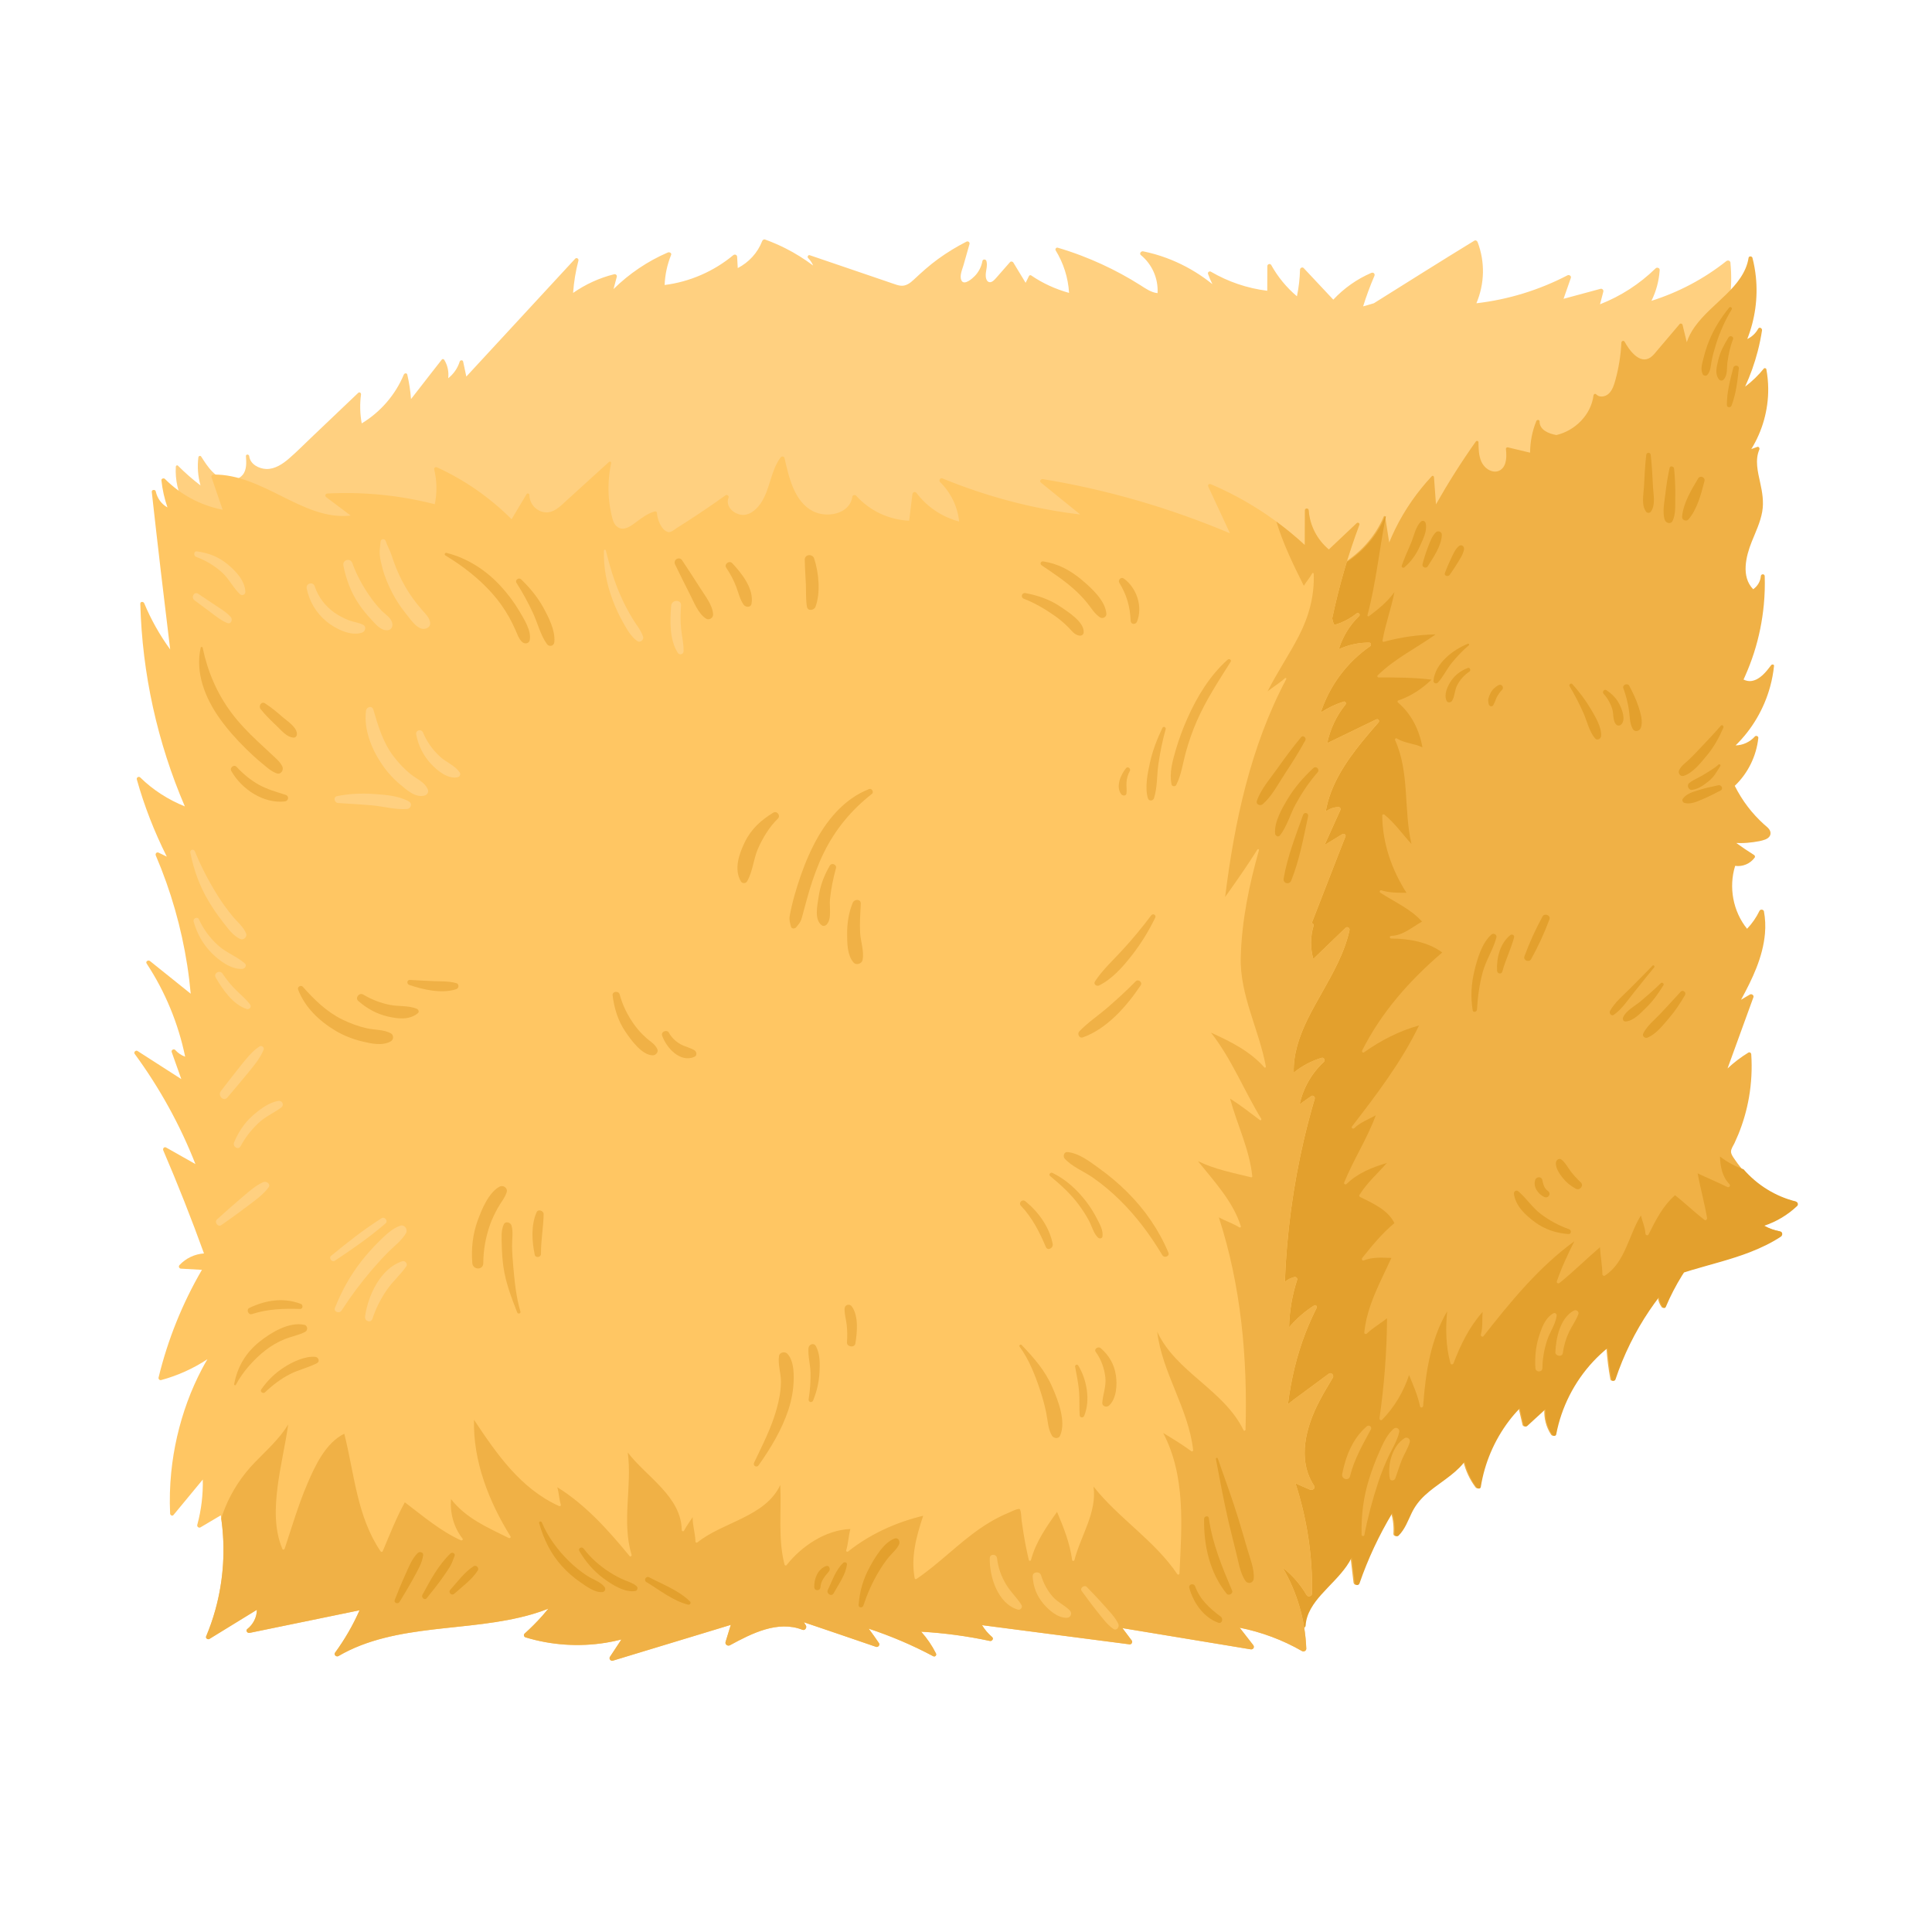 <?xml version="1.0" encoding="UTF-8"?>
<svg id="Ebene_1" data-name="Ebene 1" xmlns="http://www.w3.org/2000/svg" viewBox="0 0 720 720">
  <defs>
    <style>
      .cls-1 {
        fill: #e3a02d;
      }

      .cls-1, .cls-2, .cls-3, .cls-4, .cls-5 {
        stroke-width: 0px;
      }

      .cls-2 {
        fill: #ffc663;
      }

      .cls-3 {
        fill: #ffd080;
      }

      .cls-4 {
        fill: #fac261;
      }

      .cls-5 {
        fill: #f0b146;
      }
    </style>
  </defs>
  <path class="cls-3" d="M644.93,98.02c-.08-.87-.96-1.2-1.63-.67-8.32,6.6-17.74,11.56-27.85,14.76,1.77-3.59,2.79-7.41,3.07-11.47.05-.8-1-1.14-1.52-.63-5.98,5.83-12.97,10.36-20.72,13.39.41-1.57.82-3.13,1.23-4.7.17-.63-.42-1.23-1.06-1.06-4.59,1.24-9.17,2.48-13.76,3.72.91-2.59,1.81-5.18,2.72-7.78.26-.75-.64-1.29-1.26-.97-10.61,5.51-22.07,9.03-33.94,10.41,3.07-7.29,3.28-15.35.45-22.81-.19-.49-.74-.81-1.24-.5-12.54,7.66-24.95,15.51-37.41,23.3-1.33.41-2.66.8-4.01,1.16,1.2-3.84,2.59-7.62,4.19-11.32.35-.8-.35-1.49-1.15-1.15-5.35,2.3-10.18,5.72-14.16,9.97-3.67-3.92-7.35-7.84-11.02-11.75-.49-.52-1.36-.11-1.38.57-.08,3.34-.47,6.66-1.15,9.93-3.87-3.27-7.12-7.21-9.58-11.65-.38-.68-1.44-.37-1.45.39-.01,3.07-.02,6.14-.03,9.2-7.41-.91-14.59-3.35-21.03-7.12-.51-.3-1.26.2-1.05.81.46,1.32,1.01,2.61,1.64,3.85-1.01-.81-2.03-1.59-3.09-2.34-4.34-3.08-9.07-5.58-14.06-7.43-2.82-1.05-5.73-1.87-8.68-2.47-.74-.15-1.53.83-.82,1.41,4.2,3.44,6.52,8.77,6.21,14.17-2.36-.22-4.41-1.69-6.37-2.94-2.31-1.46-4.66-2.85-7.06-4.15-4.82-2.61-9.81-4.91-14.93-6.86-2.91-1.11-5.85-2.1-8.84-2.98-.56-.17-1.07.49-.77,1,2.94,4.79,4.66,10.24,4.99,15.84-5.05-1.39-9.81-3.56-14.14-6.52-.24-.16-.65-.06-.78.2-.42.86-.84,1.72-1.27,2.57-1.52-2.52-3.05-5.03-4.57-7.54-.25-.42-.91-.56-1.26-.16l-3.85,4.39c-.6.68-1.17,1.38-1.8,2.03-.49.5-1.15,1.11-1.91,1.05-1.23-.09-1.52-1.79-1.48-2.75.07-1.76.74-3.39.26-5.16-.19-.69-1.34-.77-1.48,0-.39,2.11-1.36,4.05-2.85,5.6-.88.91-3.95,3.67-4.96,1.68-.84-1.66.29-4.12.75-5.72.75-2.63,1.49-5.25,2.24-7.88.19-.68-.56-1.18-1.15-.88-3.66,1.87-7.18,4.01-10.52,6.43-3.24,2.34-6.17,4.99-9.08,7.72-1.4,1.31-2.98,2.51-5,2.25-.96-.12-1.89-.47-2.8-.78-1.14-.39-2.28-.78-3.41-1.17-4.29-1.47-8.58-2.93-12.87-4.39-4.9-1.67-9.81-3.34-14.71-5.01-.61-.21-1.02.62-.61,1.04.83.85,1.44,1.8,1.88,2.81-3.26-2.45-6.72-4.61-10.37-6.45-2.45-1.23-4.98-2.32-7.56-3.25-.48-.17-.92.2-1.08.61-1.67,4.35-4.97,7.91-9.09,10.04-.08-1.4-.16-2.8-.23-4.19-.04-.78-.89-1.08-1.46-.61-7.25,6.03-16.21,9.92-25.56,11.1.15-3.85.96-7.62,2.41-11.19.31-.75-.64-1.17-1.21-.93-7.53,3.24-14.41,7.89-20.25,13.64.41-1.52.81-3.03,1.22-4.55.16-.6-.39-1.13-.98-.98-5.48,1.36-10.67,3.74-15.3,6.96.29-4.07.95-8.1,1.99-12.06.18-.67-.7-1.24-1.2-.7-10.75,11.64-21.51,23.28-32.26,34.92-2.77,3-5.55,6.01-8.32,9.01-.39-1.86-.78-3.73-1.19-5.59-.14-.66-1.1-.59-1.28,0-.76,2.48-2.27,4.64-4.29,6.22.3-2.38-.2-4.8-1.47-6.87-.17-.28-.66-.41-.89-.11-2.68,3.44-5.39,6.86-8.05,10.32-1.14,1.48-2.3,2.95-3.44,4.42-.23-3.06-.69-6.11-1.39-9.11-.17-.72-1.07-.56-1.3,0-3.12,7.53-8.71,13.97-15.68,18.17-.65-3.54-.75-7.18-.26-10.75.08-.59-.56-1.09-1.06-.61-5.83,5.55-11.66,11.1-17.49,16.65-2.74,2.61-5.41,5.32-8.27,7.79-2.34,2.02-5.24,4.01-8.46,3.92-2.77-.08-6.04-1.76-6.39-4.79-.09-.76-1.27-.79-1.22,0,.15,2.33.36,5.11-1.25,7.02-1.29,1.54-3.4,2.03-5.33,1.85-4.84-.43-7.72-4.98-10.09-8.69-.33-.51-.99-.25-1.06.29-.44,3.51-.16,7.07.8,10.46-2.96-2.27-5.77-4.72-8.4-7.37-.3-.3-.77-.06-.8.33-.3,4.91.82,10.02,3.3,14.31-2.46,7.85,3.04,14.66,9.06,19.07,7.79,5.7,17.8,8.97,26.95,11.76,20.22,6.16,41.42,8.36,62.46,9.34,46.68,2.18,93.58,1.22,140.29.6,46.42-.62,92.99-.61,139.33-3.58,42.45-2.72,85.33-9.52,123.27-29.77,17.87-9.54,34.98-21.65,48.96-36.38,12.49-13.15,23.06-29.33,25.51-47.64.6-4.5.67-9.03.24-13.55Z"/>
  <path class="cls-5" d="M668.82,447.76c-8.01-1.98-15.21-6.63-20.4-13.04-.65-.81-1.26-1.64-1.84-2.5-.58-.86-1.45-1.92-1.48-3-.03-1.08.84-2.25,1.29-3.2.51-1.09.99-2.19,1.45-3.3,1.81-4.44,3.14-9.07,3.96-13.79.91-5.29,1.2-10.67.84-16.03-.04-.53-.59-.93-1.09-.62-2.76,1.69-5.38,3.67-7.75,5.91,1.99-5.49,3.98-10.98,5.98-16.47,1.22-3.36,2.44-6.72,3.67-10.08.27-.75-.68-1.38-1.31-1.01-1.1.65-2.2,1.29-3.3,1.94,4.2-7.71,8.14-15.85,8.91-24.68.24-2.76.12-5.53-.38-8.25-.14-.74-1.32-.89-1.65-.22-1.19,2.48-2.75,4.73-4.64,6.71-5.24-6.46-6.92-15.52-4.44-23.45,2.79.4,5.61-.78,7.29-3.09.23-.32.05-.79-.26-.97-2.25-1.4-4.45-2.9-6.61-4.46.57.02,1.14.03,1.7.03,1.57,0,3.14-.13,4.69-.35,1.45-.21,3-.44,4.37-.97,1.11-.43,2.12-1.25,2-2.56-.13-1.41-1.57-2.31-2.52-3.18-2.15-1.96-4.14-4.11-5.91-6.42-1.88-2.45-3.5-5.09-4.9-7.85,4.94-4.7,8.06-11.08,8.79-17.86.07-.65-.87-1-1.29-.53-1.82,2.04-4.46,3.27-7.18,3.32,6.15-6.01,10.61-13.63,12.88-21.93.69-2.52,1.16-5.08,1.44-7.68.07-.64-.77-.68-1.07-.29-1.85,2.43-4.18,5.49-7.45,5.91-.91.12-1.94-.1-2.85-.55.19-.41.37-.82.56-1.23,1.26-2.84,2.38-5.74,3.33-8.7,1.88-5.85,3.1-11.91,3.68-18.02.33-3.52.44-7.05.33-10.58-.03-.94-1.38-.92-1.45,0-.16,1.98-1.24,3.75-2.85,4.87-4.6-4.7-2.7-12.31-.53-17.73,1.46-3.64,3.2-7.23,3.89-11.12.66-3.71.03-7.31-.77-10.94-.87-3.97-1.98-8.33-.3-12.25.21-.48-.15-1.22-.77-1-.74.27-1.48.53-2.22.8,4.15-6.72,6.36-14.59,6.3-22.5-.02-2.42-.25-4.84-.69-7.23-.07-.41-.7-.58-.96-.25-2.03,2.51-4.37,4.77-6.95,6.71,1.94-4.23,3.51-8.63,4.68-13.14.67-2.57,1.2-5.17,1.61-7.79.13-.83-.99-1.47-1.45-.61-.92,1.69-2.34,3-4.04,3.8,2.88-7.32,4.01-15.29,3.2-23.13-.25-2.4-.67-4.78-1.27-7.12-.17-.67-1.33-.76-1.45,0-.85,5.49-4.48,9.81-8.32,13.59-4.02,3.96-8.5,7.56-11.79,12.18-1.24,1.74-2.25,3.65-2.92,5.67-.52-2.15-1.05-4.3-1.57-6.46-.11-.46-.78-.67-1.1-.29-1.87,2.2-3.73,4.4-5.6,6.6-.9,1.06-1.81,2.13-2.71,3.19-.79.93-1.55,1.97-2.57,2.65-4.05,2.72-7.96-2.85-9.62-5.87-.32-.59-1.17-.29-1.2.33-.23,4.69-.96,9.35-2.21,13.88-.51,1.86-1.1,3.89-2.59,5.22-1.24,1.1-3.37,1.47-4.6.17-.38-.4-.94-.05-.99.41-.92,7.25-6.85,13.12-13.82,14.77-2.81-.49-6.31-1.87-6.27-5.04.01-.75-.97-.78-1.22-.17-1.53,3.74-2.3,7.75-2.32,11.78-2.76-.66-5.51-1.32-8.27-1.98-.33-.08-.78.17-.74.56.21,1.86.28,3.86-.35,5.65-.65,1.83-2.3,3.09-4.29,2.78-2.06-.32-3.72-1.89-4.54-3.75-.98-2.23-1.01-4.74-1.05-7.13,0-.56-.7-.69-1-.27-5.34,7.55-10.29,15.36-14.84,23.4-.25-3.39-.49-6.79-.74-10.18-.03-.38-.5-.63-.79-.33-5.49,5.86-10.11,12.5-13.65,19.71-.81,1.64-1.55,3.31-2.25,5-.5-3.22-1.01-6.44-1.51-9.66-.05-.29-.43-.21-.52,0-2.88,6.84-7.84,12.63-13.99,16.74-3,.07-5.11,1.47-6.59,3.52-.72.3-1.44.58-2.18.83-.07.02-.04.13.03.11.67-.21,1.34-.45,2-.7-1.11,1.61-1.86,3.58-2.39,5.61-1.77,6.87-3.28,13.82-4.73,20.76-5.8,27.68-9.85,55.71-12.91,83.82-3.09,28.41-5.15,56.92-6.95,85.44-1.69,26.74-3.11,53.56-1.98,80.35,1.12,26.42,4.75,52.92,13.5,77.97.67,1.93,1.38,3.84,2.13,5.74-4.65,7.32-6.28,16.43-4.59,24.92.48,2.43,1.26,4.78,2.27,7.04.13.3.53.5.85.49,1.65-.05,3.17.43,4.51,1.39.63.46,1.41-.17,1.45-.83.28-4.5,2.95-8.27,5.85-11.53,3.15-3.54,6.71-6.74,9.44-10.64.71-1.02,1.36-2.09,1.9-3.21.37,3.14.74,6.28,1.11,9.42.12.99,1.43,1.25,1.78.24,3.15-9.13,7.27-17.91,12.24-26.2.74,2.54,1.03,5.17.85,7.82-.05.76.96,1.1,1.47.61,2.36-2.34,3.46-5.48,4.87-8.41,1.24-2.58,2.92-4.76,5.03-6.7,4-3.68,8.86-6.32,12.72-10.17.71-.71,1.38-1.46,1.99-2.26.84,3.46,2.38,6.75,4.52,9.61.37.5,1.4.59,1.52-.2,1.41-8.9,5.03-17.38,10.46-24.57,1.26-1.67,2.63-3.25,4.08-4.75.48,2.07.96,4.15,1.45,6.22.14.61.91.74,1.33.35,2.27-2.08,4.55-4.17,6.82-6.25-.23,3.36.63,6.76,2.51,9.59.35.52,1.32.53,1.46-.19,1.92-10.11,6.74-19.6,13.75-27.13,1.68-1.8,3.48-3.48,5.39-5.04.28,3.92.76,7.83,1.48,11.7.15.79,1.24.65,1.46,0,3.04-9.12,7.32-17.8,12.7-25.76,1.13-1.67,2.31-3.3,3.53-4.91.12,1.34.58,2.63,1.39,3.75.34.47.93.36,1.15-.15,1.7-4.04,3.73-7.94,6.04-11.67.24-.39.49-.76.74-1.14.94-.3,1.89-.6,2.84-.88,7.31-2.19,14.77-3.96,21.89-6.74,3.96-1.55,7.82-3.38,11.37-5.73.7-.46.71-1.78-.26-1.95-2.1-.38-4.08-1.09-5.92-2.12,4.55-1.52,8.73-4.03,12.23-7.34.53-.5.27-1.46-.43-1.64Z"/>
  <path class="cls-1" d="M669.29,447.76c-7.57-1.87-14.41-6.12-19.52-12-3.14-1.12-6.11-2.66-8.79-4.78.13,3.77.81,7.51,3.54,10.34.54.56-.14,1.37-.8,1.04-3.64-1.8-7.4-3.35-11.07-5.1,1.04,5.57,2.57,11.04,3.52,16.63.08.48-.45,1.11-.95.73-3.8-2.89-7.21-6.26-10.98-9.18-4.53,3.91-7.23,9.33-9.87,14.61-.29.59-1.15.27-1.17-.32-.1-2.36-1.18-4.51-1.66-6.79-4.62,7.34-5.81,17.48-13.45,22.44-.4.26-.92-.08-.93-.53-.05-3.36-.72-6.68-.9-10.04-5.09,4.36-9.84,9.1-15.06,13.3-.42.34-1.22.04-1.01-.59,1.75-5.16,4.1-10.07,6.52-14.94-13.32,9.71-23.71,22.46-33.85,35.36-.38.48-1.15-.04-.99-.58.79-2.72.42-5.62.66-8.44-4.94,5.51-8.24,12.25-10.85,19.14-.2.52-.97.6-1.14,0-1.74-6.31-1.85-12.89-1.23-19.37-6.24,10.68-8.06,23.05-8.95,35.27-.05.62-1,.83-1.15.16-.86-4.07-2.5-7.85-4.09-11.67-2.06,6.2-5.46,11.98-10.05,16.65-.44.45-1.04-.03-.97-.56,1.76-12.36,2.73-24.8,2.81-37.29-2.42,2.02-5.24,3.52-7.52,5.73-.33.32-1.02.11-.96-.4,1-10.04,6-18.78,10.1-27.79-3.58-.09-6.82-.4-10.33.94-.58.22-.84-.55-.54-.93,3.69-4.61,7.42-9.2,11.99-12.97-2.38-4.95-8.16-7.45-12.82-9.77-.26-.13-.34-.51-.2-.75,2.77-4.48,6.77-7.98,10.22-11.91-5.51,1.66-10.82,3.73-15.03,7.85-.36.35-1.11,0-.9-.52,3.47-8.57,8.6-16.41,11.8-25.09-2.76,1.53-5.74,2.6-8.07,4.83-.42.4-1.21-.15-.83-.64,9.21-11.96,18.43-24.03,25.02-37.68-7.4,2.05-14.28,5.61-20.54,10.04-.44.31-.88-.27-.68-.68,7.2-14.3,17.75-26.2,29.86-36.55-5.38-3.96-12.51-5.16-19.04-5.2-.64,0-.63-.97,0-.99,4.45-.13,7.79-3.26,11.5-5.31-4.18-4.75-10.32-7.34-15.53-10.77-.45-.29-.17-1.06.38-.89,3,.93,6.24.93,9.37.93-5.5-8.59-8.97-18.53-9.04-28.79,0-.45.51-.59.82-.34,3.88,3.18,6.73,7.27,10.08,10.95-2.98-12.74-.63-26.55-6.1-38.7-.18-.4.21-.91.64-.64,2.9,1.81,6.51,1.82,9.54,3.32-1.16-6.48-4.07-12.42-9.15-16.75-.28-.24-.1-.66.2-.76,4.76-1.63,8.74-4.3,12.34-7.73-6.55-.83-13.18-.83-19.77-.83-.38,0-.59-.49-.31-.76,6.34-6.25,14.41-10.16,21.61-15.28-6.51.13-13.02,1.02-19.29,2.77-.33.09-.56-.21-.51-.51,1.07-6.1,3.27-11.93,4.43-18.01-2.59,3.58-5.96,6.33-9.52,8.99-.26.19-.59-.13-.52-.4,3.22-12.11,4.42-24.61,6.86-36.87-.13-.01-.28.07-.33.19-2.88,6.84-7.84,12.63-13.99,16.74-3,.07-5.11,1.47-6.59,3.52-.72.3-1.44.58-2.18.83-.07.02-.04.13.03.11.67-.21,1.34-.45,2-.7-1.11,1.61-1.86,3.58-2.39,5.61-1.77,6.87-3.28,13.82-4.73,20.76-5.79,27.68-9.85,55.71-12.91,83.82-3.09,28.41-5.15,56.92-6.95,85.44-1.69,26.74-3.11,53.56-1.98,80.35,1.12,26.42,4.75,52.92,13.5,77.97.67,1.93,1.38,3.84,2.13,5.74-4.65,7.32-6.28,16.43-4.59,24.92.48,2.43,1.26,4.78,2.27,7.04.13.3.53.5.85.49,1.65-.05,3.17.43,4.51,1.39.63.46,1.41-.17,1.45-.83.27-4.5,2.95-8.27,5.85-11.53,3.15-3.54,6.71-6.74,9.44-10.64.71-1.02,1.36-2.09,1.9-3.21.37,3.14.74,6.28,1.11,9.42.12.99,1.43,1.25,1.78.24,3.15-9.14,7.27-17.91,12.24-26.2.74,2.54,1.03,5.17.85,7.82-.05.76.96,1.1,1.46.61,2.36-2.34,3.46-5.48,4.87-8.41,1.24-2.58,2.92-4.76,5.03-6.7,4-3.68,8.86-6.32,12.72-10.17.71-.71,1.38-1.46,1.99-2.26.84,3.46,2.38,6.75,4.51,9.61.37.5,1.4.59,1.52-.2,1.41-8.9,5.03-17.38,10.46-24.57,1.26-1.67,2.63-3.25,4.08-4.75.48,2.07.96,4.15,1.45,6.22.14.61.91.74,1.33.35,2.27-2.08,4.55-4.17,6.82-6.25-.23,3.36.63,6.76,2.51,9.59.35.52,1.32.53,1.46-.19,1.92-10.11,6.74-19.6,13.75-27.13,1.68-1.8,3.48-3.48,5.39-5.04.28,3.92.76,7.83,1.48,11.7.15.79,1.24.65,1.46,0,3.04-9.12,7.32-17.8,12.7-25.76,1.13-1.67,2.32-3.3,3.53-4.91.12,1.34.58,2.63,1.39,3.75.34.47.93.36,1.15-.15,1.7-4.04,3.73-7.94,6.04-11.67.24-.39.49-.76.74-1.14.94-.3,1.89-.6,2.84-.88,7.31-2.19,14.77-3.96,21.89-6.74,3.96-1.55,7.82-3.38,11.37-5.73.7-.46.71-1.78-.26-1.95-2.1-.38-4.08-1.09-5.92-2.12,4.55-1.52,8.73-4.03,12.23-7.34.53-.5.27-1.46-.43-1.64Z"/>
  <path class="cls-2" d="M512.84,268.12c-6.08,2.94-12.16,5.88-18.23,8.83,1.11-5.24,3.42-10.18,6.8-14.35.39-.48.05-1.35-.66-1.13-3.01.96-5.88,2.32-8.53,4.04,2.5-7.62,6.89-14.55,12.71-20.07,1.77-1.68,3.67-3.21,5.67-4.61.56-.39.39-1.34-.36-1.34-3.91-.03-7.77.82-11.31,2.46,1.45-4.68,4.04-8.93,7.56-12.36.64-.62-.29-1.5-.96-.96-2.43,1.95-5.26,3.42-8.26,4.26-.42-.77-.67-1.63-.78-2.52,2.5-11.84,5.87-23.49,10.11-34.83.22-.58-.59-.95-.99-.57-3.47,3.27-6.94,6.53-10.39,9.82-4.38-3.69-7.09-8.87-7.51-14.61-.07-.89-1.39-.91-1.4,0-.02,4.32-.04,8.64-.05,12.95-10.28-9.52-22.14-17.21-35.05-22.69-.63-.27-1.22.28-.92.92,2.69,5.79,5.39,11.59,8.08,17.38-22.4-9.44-45.73-16.25-69.74-20.19-.66-.11-1.41.74-.74,1.28,4.89,3.97,9.79,7.94,14.68,11.9-17.62-2.06-35.03-6.73-51.41-13.47-.8-.33-1.36.85-.81,1.39,4.02,3.99,6.5,9.12,7.1,14.71-6.32-1.69-11.88-5.37-15.87-10.61-.51-.68-1.44-.43-1.55.42-.4,3.29-.8,6.58-1.21,9.88-7.6-.34-14.66-3.68-19.78-9.33-.39-.43-1.3-.25-1.39.37-.98,6.61-9.62,8.06-14.74,5.4-6.96-3.62-8.95-12.8-10.54-19.77-.17-.76-1.12-.73-1.51-.2-3.58,4.9-3.8,11.22-6.91,16.34-1.53,2.51-4.13,5.2-7.33,5.02-3.15-.18-6.44-3.19-5.1-6.46.24-.59-.59-1.21-1.1-.85-4.75,3.39-9.58,6.68-14.49,9.84-1.2.77-2.4,1.54-3.6,2.29-.96.6-2.3,1.88-3.4,1.56-2.55-.74-3.97-4.81-4.11-7.1-.02-.39-.36-.67-.75-.57-2.46.62-4.47,2.13-6.48,3.6-1.93,1.41-4.7,3.82-7.19,2.38-1.69-.97-2.11-3.02-2.52-4.77-.5-2.17-.84-4.38-1-6.61-.31-4.22.01-8.43.87-12.57.1-.47-.44-.8-.8-.47-5.2,4.73-10.4,9.45-15.6,14.18-2.39,2.18-5.15,5.23-8.73,4.53-3.03-.59-5.34-3.32-5.32-6.4,0-.57-.78-.78-1.07-.29-1.86,3.11-3.71,6.22-5.57,9.33-8.06-8.04-17.43-14.61-27.8-19.33-.55-.25-1.19.16-1.04.8,1.03,4.31,1.09,8.62.22,12.94-13.09-3.35-26.59-4.69-40.08-3.99-.78.04-.95.95-.37,1.38,3.03,2.28,6.06,4.55,9.1,6.83-9.08,1.09-17.63-3.19-25.58-7.15-8.03-4-16.37-8.24-25.57-8.12-.47,0-.9.49-.73.96,1.39,4.05,2.77,8.09,4.16,12.14-8.17-1.6-15.62-5.56-21.51-11.48-.43-.43-1.38-.14-1.3.54.37,3.46,1.11,6.81,2.25,10.08-2.25-1.25-3.8-3.38-4.37-5.99-.18-.82-1.58-.65-1.48.2,2.17,19.58,4.47,39.15,6.86,58.71-3.89-5.33-7.13-11.1-9.67-17.2-.3-.71-1.49-.72-1.46.2.69,25.97,6.35,51.67,16.6,75.51-6.18-2.51-11.85-6.1-16.63-10.8-.54-.53-1.48,0-1.27.74,2.78,9.92,6.55,19.56,11.17,28.77-1.01-.49-2.02-.98-3.03-1.47-.73-.36-1.36.35-1.06,1.06,5.59,13.08,9.53,26.86,11.71,40.92.55,3.51.97,7.04,1.29,10.58-5.06-4.06-10.12-8.12-15.18-12.18-.64-.51-1.77.14-1.23.95,6.93,10.55,11.79,22.34,14.34,34.7-1.43-.51-2.67-1.35-3.71-2.51-.51-.57-1.57.03-1.31.76,1.2,3.37,2.39,6.73,3.59,10.1-5.44-3.49-10.88-6.99-16.32-10.48-.63-.41-1.54.43-1.07,1.07,9.28,12.65,16.92,26.48,22.65,41.08-3.64-2.06-7.27-4.11-10.91-6.17-.74-.42-1.36.39-1.07,1.07,5.43,12.65,10.49,25.46,15.17,38.4-3.47.24-6.74,1.78-9.13,4.34-.47.51-.13,1.29.55,1.33,2.6.15,5.21.29,7.81.44-7.29,12.51-12.74,26.05-16.15,40.12-.14.57.37,1.11.96.96,6.14-1.65,11.95-4.28,17.24-7.77-.69,1.17-1.36,2.36-2,3.57-2.09,3.98-3.92,8.08-5.46,12.3-3.1,8.47-5.13,17.33-6.03,26.31-.51,5.11-.65,10.25-.41,15.37.03.57.82,1.04,1.24.52,3.63-4.42,7.3-8.81,10.93-13.22.13,5.7-.56,11.38-2.05,16.88-.19.69.59,1.29,1.2.93,2.52-1.49,5.04-2.98,7.56-4.48,1.86,11.73,1.16,23.83-2.02,35.27-.93,3.36-2.08,6.66-3.43,9.87-.29.69.65,1.29,1.22.94,5.9-3.62,11.8-7.24,17.7-10.87-.01,2.79-1.39,5.47-3.59,7.19-.73.57.09,1.59.83,1.43,11.08-2.28,22.17-4.56,33.25-6.84,2.59-.53,5.18-1.07,7.77-1.6-2.46,5.59-5.54,10.9-9.14,15.83-.56.77.51,1.68,1.25,1.25,10.71-6.28,23.14-8.47,35.31-9.92,12.32-1.47,24.88-2.2,36.85-5.67,2.06-.6,4.09-1.29,6.09-2.08-.69.84-1.39,1.68-2.11,2.5-2.11,2.4-4.38,4.66-6.76,6.81-.48.43-.2,1.21.36,1.38,9.63,2.93,19.87,3.6,29.81,2.02,1.99-.32,3.97-.73,5.92-1.23-1.43,2.17-2.86,4.33-4.28,6.5-.46.7.3,1.64,1.08,1.4,11.92-3.62,23.83-7.24,35.75-10.85,2.74-.83,5.48-1.66,8.22-2.5-.65,2.12-1.3,4.24-1.95,6.36-.29.95.8,1.69,1.62,1.24,8.04-4.36,17.83-9.4,27.06-5.75.92.36,1.72-.85,1.25-1.62-.25-.4-.49-.8-.74-1.2,8.97,3.07,17.96,6.06,26.91,9.17.76.26,1.52-.72,1.07-1.39-1.24-1.82-2.51-3.62-3.83-5.39,8.29,2.74,16.37,6.17,24.04,10.27.68.36,1.36-.36,1.03-1.03-1.47-2.94-3.33-5.66-5.52-8.11,8.61.49,17.17,1.64,25.61,3.45.78.17,1.55-.84.84-1.45-1.5-1.28-2.76-2.77-3.77-4.44,14.13,1.85,28.26,3.69,42.4,5.52,4.21.55,8.41,1.09,12.62,1.64.67.09,1.2-.87.8-1.4l-3.49-4.65c12.23,2.02,24.46,4.04,36.68,6.06,3.7.61,7.41,1.22,11.11,1.84.98.16,1.54-.83.93-1.6-1.68-2.15-3.35-4.31-5.03-6.46,8.16,1.63,16.01,4.55,23.23,8.7.67.39,1.62-.1,1.59-.91-.4-10.61-3.43-21.04-8.79-30.17,3.56,2.78,6.58,6.22,8.86,10.16.56.97,2.06.53,2.08-.56.22-13.9-1.87-27.8-6.17-41.02,1.79.78,3.58,1.57,5.38,2.35.92.4,2.2-.49,1.52-1.52-6.38-9.73-2.99-21.93,1.98-31.44,1.56-2.99,3.3-5.89,5.04-8.79.53-.88-.58-2.14-1.48-1.48-2.94,2.16-5.88,4.34-8.81,6.51-1.47,1.08-2.94,2.17-4.41,3.25-.69.51-1.36,1.05-2.03,1.59,1.15-9.14,3.25-18.14,6.61-26.75,1.21-3.09,2.57-6.12,4.06-9.09.29-.57-.32-1.31-.92-.92-3.54,2.22-6.65,4.97-9.34,8.13.14-6,1.14-11.97,3.01-17.69.21-.64-.44-1.18-1.04-1.04-1.33.32-2.53.94-3.54,1.79.68-17.88,3.05-35.69,7.13-53.11,1.19-5.08,2.53-10.13,4-15.13.2-.7-.65-1.45-1.29-.99-1.45,1.02-2.89,2.04-4.34,3.07,1.34-6.06,4.48-11.6,9.06-15.84.65-.6-.03-1.73-.86-1.48-3.8,1.14-7.32,3.01-10.39,5.5-.19-6.99,2.11-13.68,5.18-19.93,3.48-7.07,7.8-13.7,11.19-20.82,1.88-3.94,3.48-8.03,4.41-12.31.19-.86-.83-1.51-1.49-.87-4,3.86-8,7.72-12,11.57-1.13-4.02-1.12-8.24.08-12.28.17-.58-.21-.99-.66-1.1,3.03-7.72,5.99-15.46,9.01-23.17l3.56-9.1c.25-.64-.59-1.19-1.13-.87-2.22,1.35-4.44,2.7-6.66,4.06,1.95-4.33,3.91-8.67,5.87-13,.22-.5-.03-1.12-.64-1.12-1.77,0-3.45.61-4.8,1.67,1.65-9.9,7.48-18.57,13.72-26.24,1.93-2.38,3.94-4.69,5.95-7,.53-.61-.12-1.45-.85-1.1Z"/>
  <path class="cls-5" d="M512.84,268.12c-6.08,2.94-12.16,5.88-18.23,8.83,1.11-5.24,3.42-10.18,6.8-14.35.39-.48.05-1.35-.66-1.13-3.01.96-5.88,2.32-8.53,4.04,2.5-7.62,6.89-14.55,12.71-20.07,1.77-1.68,3.67-3.21,5.67-4.61.56-.39.39-1.34-.36-1.34-3.91-.03-7.77.82-11.31,2.46,1.45-4.68,4.04-8.93,7.56-12.36.64-.62-.29-1.5-.96-.96-2.43,1.95-5.26,3.42-8.26,4.26-.42-.77-.67-1.63-.78-2.52,2.5-11.84,5.87-23.49,10.11-34.83.22-.58-.59-.95-.99-.57-3.47,3.27-6.94,6.53-10.39,9.82-4.38-3.69-7.09-8.87-7.51-14.61-.07-.89-1.39-.91-1.4,0-.02,4.32-.04,8.64-.05,12.95-3.36-3.11-6.9-6.03-10.59-8.74,2.52,8.29,6.33,16.13,10.23,23.92.97-1.6,2.22-3.01,3.13-4.65.15-.27.54-.13.55.15.32,8.2-1.78,15.87-5.5,23.13-3.63,7.06-8.13,13.62-11.69,20.71,2.11-1.72,4.5-3.06,6.47-4.92.26-.24.64.06.48.37-13.31,25.1-19.29,53.19-22.77,81.18,4.14-5.81,8.23-11.64,12.03-17.69.19-.3.68-.11.58.24-3.69,13-6.43,26.36-6.79,39.9-.38,14.18,6.85,27.02,9.36,40.74.06.3-.32.6-.56.33-5.28-6.01-12.68-9.71-19.89-12.96,7.71,9.81,12.27,21.52,18.74,32.11.18.29-.19.71-.49.49-3.66-2.75-7.26-5.58-11.14-8.02,2.61,9.68,7.26,18.92,8.28,28.97.02.25-.25.41-.46.35-6.66-1.65-13.61-2.97-19.81-6.03,6.01,7.49,13.1,15.03,16.01,24.29.1.31-.28.6-.55.42-2.42-1.52-5.17-2.37-7.66-3.76,8.29,25.5,10.73,52.44,9.95,79.14-.01.37-.56.58-.74.2-7.32-15.08-25.14-21.59-32.18-36.71,1.86,15.42,11.7,28.64,13.4,44.16.03.32-.41.57-.66.38-3.38-2.47-6.93-4.66-10.51-6.81,8.43,16.07,6.92,34.8,6.07,52.37-.02.45-.57.58-.82.22-8.51-12.58-21.84-20.75-31.2-32.6,1.32,9.67-4.76,18.26-7.13,27.39-.1.39-.78.44-.84,0-.85-6.31-3.16-12.15-5.63-17.96-3.98,5.56-7.95,11.26-9.72,17.95-.1.38-.69.39-.78,0-.82-3.34-1.46-6.71-2.01-10.11-.24-1.49-.46-2.99-.68-4.49-.1-.66-.18-4.02-.74-4.39-.57-.37-3.23.98-3.93,1.27-1.37.56-2.71,1.18-4.03,1.86-2.32,1.19-4.56,2.56-6.71,4.04-8.37,5.75-15.4,13.2-23.83,18.88-.21.14-.57,0-.62-.25-1.5-8.07.65-15.72,3.16-23.33-10.2,2.49-19.7,6.77-27.97,13.31-.31.25-.86.03-.72-.42.78-2.59.86-5.33,1.55-7.94-9.3.37-18.16,6.37-23.79,13.47-.21.26-.65.1-.73-.19-2.52-9.67-1.11-19.8-1.6-29.68-5.54,11.86-21.34,13.74-30.85,21.37-.29.23-.74.1-.75-.31-.09-3.06-1.1-6.05-1.05-9.09-1.08,1.69-2.29,3.29-3.23,5.06-.21.4-.82.2-.83-.22-.2-12.52-13.08-19.78-20.12-28.91,1.67,12.71-2.33,25.63,1.42,38.15.12.41-.46.79-.75.43-7.8-9.51-16.38-19.12-26.93-25.65.61,2.11.67,4.39,1.31,6.5.12.41-.32.66-.66.51-14.39-6.52-23.22-19.43-31.7-32.15-.37,15.46,5.55,30.47,13.6,43.45.25.41-.24.81-.62.62-8.02-3.98-15.96-7.34-21.55-14.52-.4,5.3,1.02,10.49,4.31,14.75.31.4-.26.78-.62.62-7.72-3.51-14.18-9.09-20.89-14.17-3.24,5.86-5.64,12.11-8.26,18.26-.15.34-.62.25-.79,0-8.87-13.1-9.73-28.91-13.52-43.81-6.97,3.45-10.86,11.89-13.76,18.65-3.37,7.87-5.76,16.09-8.46,24.2-.11.34-.68.5-.84.11-3.13-7.4-2.76-15.69-1.75-23.5,1-7.69,2.82-15.24,3.92-22.91-3.34,5.44-8.04,9.58-12.49,14.18-4.68,4.84-8.5,10.6-11.04,16.84-.54,1.33-1.01,2.68-1.44,4.04,1.62,11.34.87,23.01-2.2,34.05-.93,3.36-2.08,6.66-3.43,9.87-.29.69.65,1.29,1.22.94,5.9-3.62,11.8-7.24,17.7-10.87-.01,2.79-1.39,5.47-3.59,7.19-.73.57.09,1.59.83,1.43,11.08-2.28,22.17-4.56,33.25-6.84,2.59-.53,5.18-1.07,7.77-1.6-2.46,5.59-5.54,10.9-9.14,15.83-.56.77.51,1.68,1.25,1.25,10.71-6.28,23.14-8.47,35.31-9.92,12.32-1.47,24.88-2.2,36.85-5.67,2.06-.6,4.09-1.29,6.09-2.08-.69.84-1.39,1.68-2.11,2.5-2.11,2.4-4.38,4.66-6.76,6.81-.48.43-.2,1.21.36,1.38,9.63,2.93,19.87,3.6,29.81,2.02,1.99-.32,3.97-.73,5.92-1.23-1.43,2.17-2.86,4.33-4.28,6.5-.46.7.3,1.64,1.08,1.4,11.92-3.62,23.83-7.24,35.75-10.85,2.74-.83,5.48-1.66,8.22-2.5-.65,2.12-1.3,4.24-1.95,6.36-.29.95.8,1.69,1.62,1.24,8.04-4.36,17.83-9.4,27.06-5.75.92.36,1.72-.85,1.25-1.62-.25-.4-.49-.8-.74-1.2,8.97,3.07,17.96,6.06,26.91,9.17.76.26,1.52-.72,1.07-1.39-1.24-1.82-2.51-3.62-3.83-5.39,8.29,2.74,16.37,6.17,24.04,10.27.68.36,1.36-.36,1.03-1.03-1.47-2.94-3.33-5.66-5.52-8.11,8.61.49,17.17,1.64,25.61,3.45.78.17,1.55-.84.84-1.45-1.5-1.28-2.76-2.77-3.77-4.44,14.13,1.85,28.26,3.69,42.4,5.52,4.21.55,8.41,1.09,12.62,1.64.67.09,1.2-.87.8-1.4l-3.49-4.65c12.23,2.02,24.46,4.04,36.68,6.06,3.7.61,7.41,1.22,11.11,1.84.98.16,1.54-.83.93-1.6-1.68-2.15-3.35-4.31-5.03-6.46,8.16,1.63,16.01,4.55,23.23,8.7.67.39,1.62-.1,1.59-.91-.4-10.61-3.43-21.04-8.79-30.17,3.56,2.78,6.58,6.22,8.86,10.16.56.97,2.06.53,2.08-.56.22-13.9-1.87-27.8-6.17-41.02,1.79.78,3.58,1.57,5.38,2.35.92.4,2.2-.49,1.52-1.52-6.38-9.73-2.99-21.93,1.98-31.44,1.56-2.99,3.3-5.89,5.04-8.79.53-.88-.58-2.14-1.48-1.48-2.94,2.16-5.88,4.34-8.81,6.51-1.47,1.08-2.94,2.17-4.41,3.25-.69.51-1.36,1.05-2.03,1.59,1.15-9.14,3.25-18.14,6.61-26.75,1.21-3.09,2.57-6.12,4.06-9.09.29-.57-.32-1.31-.92-.92-3.54,2.22-6.65,4.97-9.34,8.13.14-6,1.14-11.97,3.01-17.69.21-.64-.44-1.18-1.04-1.04-1.33.32-2.53.94-3.54,1.79.68-17.88,3.05-35.69,7.13-53.11,1.19-5.08,2.53-10.13,4-15.13.2-.7-.65-1.45-1.29-.99-1.45,1.02-2.89,2.04-4.34,3.07,1.34-6.06,4.48-11.6,9.06-15.84.65-.6-.03-1.73-.86-1.48-3.8,1.14-7.32,3.01-10.39,5.5-.19-6.99,2.11-13.68,5.18-19.93,3.48-7.07,7.8-13.7,11.19-20.82,1.88-3.94,3.48-8.03,4.41-12.31.19-.86-.83-1.51-1.49-.87-4,3.86-8,7.72-12,11.57-1.13-4.02-1.12-8.24.08-12.28.17-.58-.21-.99-.66-1.1,3.03-7.72,5.99-15.46,9.01-23.17l3.56-9.1c.25-.64-.59-1.19-1.13-.87l-6.66,4.06c1.95-4.33,3.91-8.67,5.87-13,.22-.5-.03-1.12-.64-1.12-1.77,0-3.45.61-4.8,1.67,1.65-9.9,7.48-18.57,13.72-26.24,1.93-2.38,3.94-4.69,5.95-7,.53-.61-.12-1.45-.85-1.1Z"/>
  <path class="cls-5" d="M392.15,516.92c-2.74-6.26-6.78-10.8-11.42-15.68-.38-.4-1.13.14-.78.6,3.53,4.75,5.91,10.87,7.74,16.46.9,2.77,1.68,5.56,2.25,8.41.55,2.76.61,5.93,2.12,8.36.62,1,2.43,1.25,2.99,0,2.36-5.32-.72-13.16-2.9-18.16Z"/>
  <path class="cls-5" d="M401.82,508.88c-.39-.63-1.28-.2-1.15.48.58,3.07,1.22,6.16,1.47,9.28.23,2.91,0,5.84.22,8.75.08,1.01,1.33,1.13,1.7.23,2.36-5.82.97-13.54-2.24-18.74Z"/>
  <path class="cls-5" d="M415.86,512.58c-.59-4.13-2.53-7.42-5.64-10.15-.94-.82-2.69.28-1.85,1.43,1.99,2.72,3.22,6.17,3.57,9.52.34,3.35-.93,6.18-1.15,9.4-.09,1.34,1.63,1.84,2.51,1.04,2.81-2.57,3.08-7.73,2.57-11.24Z"/>
  <path class="cls-5" d="M113.44,493.73c-5.74-1.25-12.5,2.9-16.78,6.33-5.13,4.11-8.18,9.35-9.4,15.77-.07.36.43.62.62.26,2.61-4.88,6.67-9.46,11.03-12.87,2.22-1.73,4.71-3.18,7.33-4.22,2.47-.98,5.21-1.43,7.55-2.69,1.04-.56.85-2.33-.34-2.59Z"/>
  <path class="cls-5" d="M117.51,505.66c-3.76-.36-8.39,1.82-11.51,3.81-3.46,2.22-6.31,4.95-8.64,8.33-.59.86.69,1.76,1.4,1.08,2.77-2.64,5.88-5.02,9.29-6.77,3.24-1.67,6.92-2.44,10.09-4.11,1.2-.63.51-2.23-.63-2.34Z"/>
  <path class="cls-5" d="M112.06,485.91c-6.41-2.44-13.02-1.41-19.13,1.51-1.28.61-.38,2.74.97,2.3,5.77-1.89,11.89-2.12,17.9-1.91,1.16.04,1.22-1.54.26-1.91Z"/>
  <path class="cls-5" d="M105.19,285.55c-.96-1.89-2.77-3.25-4.29-4.71-1.66-1.6-3.37-3.13-5.04-4.71-3.42-3.23-6.72-6.63-9.54-10.4-5.45-7.25-8.96-15.52-10.81-24.38-.07-.35-.63-.35-.71,0-2.13,9.32,1.69,18.87,7.09,26.43,2.88,4.04,6.19,7.74,9.72,11.22,1.88,1.85,3.8,3.64,5.84,5.31,1.77,1.44,3.53,3.16,5.7,3.91,1.59.55,2.71-1.35,2.04-2.66Z"/>
  <path class="cls-5" d="M110.65,273.22c-.41-2.5-3.39-4.3-5.19-5.87-2.17-1.89-4.26-3.66-6.68-5.22-1.4-.91-2.54,1.02-1.65,2.14,1.88,2.38,4.01,4.39,6.2,6.48,1.73,1.64,3.55,3.97,6.05,4.14.93.06,1.39-.88,1.26-1.66Z"/>
  <path class="cls-5" d="M106.49,296.24c-3.35-1.07-6.88-2.06-9.98-3.77-3.11-1.72-5.92-4.08-8.34-6.68-.99-1.06-2.67.3-1.98,1.53,3.85,6.79,12,12.25,19.97,11.35,1.33-.15,1.73-1.97.33-2.42Z"/>
  <path class="cls-5" d="M193.61,227.85c-2.01-3.42-4.42-6.62-7.12-9.53-5.5-5.93-12.28-10.29-20.1-12.28-.58-.15-.92.65-.4.96,6.32,3.82,12.33,8.45,17.27,13.96,2.51,2.79,4.69,5.86,6.52,9.13.82,1.47,1.54,2.99,2.25,4.53.73,1.58,1.31,3.57,2.65,4.71.86.74,2.45.57,2.72-.72.73-3.48-2.08-7.85-3.79-10.75Z"/>
  <path class="cls-5" d="M202.61,226.65c-2.23-4.08-5.06-7.51-8.39-10.74-.88-.85-2.42.25-1.73,1.33,2.28,3.55,4.35,7.37,6.13,11.19,1.73,3.72,2.79,8.24,5.19,11.57.88,1.22,2.65.77,2.78-.75.38-4.21-2.01-8.98-3.99-12.6Z"/>
  <path class="cls-5" d="M145.65,385.09c-2.63-1.43-5.98-1.23-8.86-1.86-3.18-.7-6.24-1.84-9.17-3.26-5.9-2.88-10.46-7.38-14.78-12.24-.67-.76-2.12.04-1.75,1.02,2.53,6.7,7.98,11.84,14.06,15.44,3.04,1.81,6.42,3.1,9.86,3.93,3.27.79,7.56,1.75,10.64-.05,1.1-.64,1.15-2.36,0-2.99Z"/>
  <path class="cls-5" d="M155.28,375.92c-3.17-1.26-6.65-.78-9.96-1.43-3.49-.68-6.92-2.02-9.96-3.85-1.45-.87-3.17,1.23-1.84,2.39,3.26,2.85,6.84,4.83,11.07,5.81,3.74.87,7.97,1.36,11.13-1.25.64-.53.18-1.42-.44-1.67Z"/>
  <path class="cls-5" d="M170.02,366.38c-2.7-.75-5.53-.63-8.31-.73-3-.1-5.99-.33-8.98-.46-1.11-.05-1.22,1.52-.25,1.85,5.15,1.78,12.21,3.38,17.54,1.6,1.08-.36,1.16-1.95,0-2.28Z"/>
  <path class="cls-5" d="M193.94,488.75c-1.58-5.32-2.15-11.04-2.64-16.56-.23-2.6-.44-5.19-.47-7.8-.03-2.52.51-5.29-.22-7.71-.36-1.18-2.29-1.68-2.87-.38-1.06,2.36-.81,5.01-.75,7.57.06,2.77.23,5.55.63,8.3.86,5.97,2.95,11.33,5.12,16.92.29.74,1.45.46,1.21-.33Z"/>
  <path class="cls-5" d="M199.96,451.78c-2.1,4.86-1.75,10.76-.67,15.83.28,1.31,2.33,1,2.32-.31-.06-4.98.91-9.86.99-14.8.02-1.31-2.06-2.05-2.64-.71Z"/>
  <path class="cls-5" d="M186.17,442.23c-4.11,2.24-6.65,8.5-8.17,12.69-1.84,5.06-2.42,10.48-1.98,15.83.22,2.58,4.08,2.67,4.09,0,.01-4.83.86-9.54,2.43-14.11.78-2.25,1.81-4.36,2.95-6.44,1.08-1.96,2.68-3.79,3.34-5.92.48-1.56-1.32-2.77-2.66-2.04Z"/>
  <path class="cls-5" d="M403.2,216.15c-4.27-3.59-8.9-6.11-14.43-6.93-.86-.13-1.38.91-.61,1.44,4.15,2.8,8.43,5.63,12.17,8.98,1.73,1.55,3.35,3.23,4.82,5.04,1.53,1.88,2.76,4.09,4.84,5.42.95.61,2.41-.17,2.33-1.34-.36-4.93-5.56-9.61-9.12-12.6Z"/>
  <path class="cls-5" d="M395.42,226.25c-4.01-2.78-8.5-4.32-13.26-5.22-1.4-.26-1.91,1.62-.59,2.12,4.06,1.55,7.89,3.83,11.45,6.31,1.82,1.27,3.52,2.72,5.09,4.29,1.25,1.25,2.28,2.85,4.12,3.12.85.13,1.57-.33,1.63-1.24.21-3.79-5.69-7.49-8.43-9.39Z"/>
  <path class="cls-5" d="M418.74,215.57c-.98-.7-2.2.65-1.61,1.61,2.78,4.53,4.01,8.86,4.23,14.17.06,1.43,1.87,1.55,2.37.32,2.22-5.55-.07-12.61-4.98-16.1Z"/>
  <path class="cls-5" d="M429.01,341.14c-3.33,4.45-6.95,8.81-10.71,12.91-3.46,3.77-7.43,7.4-10.24,11.7-.65.99.59,1.96,1.51,1.51,4.89-2.4,8.85-6.9,12.16-11.13,3.48-4.44,6.31-9.05,8.78-14.12.5-1.02-.83-1.75-1.49-.87Z"/>
  <path class="cls-5" d="M423.22,365.73c-3.28,3.36-6.76,6.53-10.3,9.61-3.53,3.06-7.49,5.69-10.7,9.03-.87.91-.01,2.7,1.3,2.23,8.98-3.15,16.42-11.67,21.59-19.42.77-1.15-.95-2.43-1.89-1.46Z"/>
  <path class="cls-5" d="M323.9,294.05c-9.58,3.72-16.3,12.16-20.82,21.14-2.38,4.72-4.28,9.68-5.86,14.72-.83,2.63-1.62,5.3-2.21,8-.26,1.2-.56,2.42-.74,3.63-.2,1.38.15,2.32.46,3.68.24,1.05,1.52.98,2.06.27.72-.95,1.42-1.63,1.81-2.76.4-1.16.65-2.39.99-3.56.68-2.39,1.28-4.81,2-7.19,1.45-4.81,3.15-9.55,5.36-14.06,4.3-8.8,10.3-16.03,18-22.07.83-.65-.07-2.18-1.05-1.8Z"/>
  <path class="cls-5" d="M311.54,323.57c.38-1.37-1.58-2.21-2.3-.97-2.19,3.78-3.59,7.49-4.2,11.83-.44,3.08-1.68,8.36,1.25,10.43.51.36,1.26.18,1.68-.22,2.13-2.02,1.05-6.69,1.33-9.43.4-3.89,1.19-7.88,2.24-11.64Z"/>
  <path class="cls-5" d="M320.54,347.57c-.19-3.6.06-7.16.25-10.75.1-1.86-2.38-1.85-2.99-.4-1.53,3.65-2.12,7.72-2.1,11.67.02,3.47.03,7.84,2.37,10.6.96,1.14,3.07.53,3.37-.89.69-3.27-.72-6.9-.9-10.23Z"/>
  <path class="cls-5" d="M288.18,302.86c-4.63,2.82-8.26,6.09-10.66,11.08-2.11,4.38-4.06,9.99-1.42,14.52.5.87,1.81.87,2.31,0,2.17-3.74,2.33-8.17,4.05-12.13,1.72-3.97,4.31-8.25,7.43-11.25,1.15-1.11-.33-3.06-1.72-2.22Z"/>
  <path class="cls-5" d="M293.43,504.5c-.89-.95-2.89-.57-3.11.82-.5,3.1.71,6.32.71,9.48,0,3.53-.67,6.95-1.62,10.34-1.94,6.98-5.27,13.44-8.38,19.95-.54,1.13.95,2,1.68.98,4.51-6.38,8.66-13.26,11.12-20.73,1.16-3.53,1.86-7.29,1.95-11.01.08-3.2-.07-7.38-2.35-9.82Z"/>
  <path class="cls-5" d="M304.04,501.64c-.75-1.36-2.63-.63-2.74.74-.24,3.03.69,6.12.76,9.17.07,3.28-.19,6.66-.7,9.9-.18,1.11,1.25,1.49,1.67.46,1.37-3.38,2.16-6.71,2.37-10.36.18-3.25.25-7-1.36-9.92Z"/>
  <path class="cls-5" d="M317.49,486.92c-.83-1.19-2.66-.77-2.74.74-.1,2.03.6,4.18.81,6.22.21,2.12.25,4.2.08,6.33-.14,1.77,2.86,2.21,3.14.43.66-4.13,1.25-10.08-1.29-13.71Z"/>
  <path class="cls-5" d="M244.99,391.05c-.83-1.98-2.57-2.81-4.13-4.22-1.54-1.39-2.98-2.9-4.21-4.57-2.59-3.52-4.6-7.46-5.72-11.69-.37-1.41-2.81-1.18-2.63.36.58,4.8,1.99,9.43,4.71,13.46,2.07,3.07,6.2,8.9,10.29,8.89,1.02,0,2.15-1.14,1.69-2.22Z"/>
  <path class="cls-5" d="M258.86,391.45c-1.63-1.04-3.56-1.36-5.24-2.3-1.83-1.03-3.32-2.44-4.32-4.27-.74-1.36-3.06-.44-2.54,1.07,1.57,4.53,6.78,10.3,12.1,7.86.98-.45.79-1.85,0-2.35Z"/>
  <path class="cls-5" d="M260.94,219.15c-2.19-3.47-4.45-6.9-6.72-10.32-1.09-1.64-3.48-.22-2.63,1.53,1.8,3.7,3.6,7.39,5.48,11.05,1.53,2.98,3.14,7.3,6.04,9.13,1.11.7,2.68-.21,2.64-1.52-.11-3.44-3.02-7.02-4.81-9.87Z"/>
  <path class="cls-5" d="M272.87,209.88c-1.09-1.15-3.14.36-2.22,1.72,1.51,2.23,2.77,4.59,3.73,7.11.83,2.18,1.39,4.78,2.77,6.67.72.98,2.66,1.11,2.92-.38.97-5.54-3.63-11.36-7.2-15.12Z"/>
  <path class="cls-5" d="M303.41,208.14c-.61-1.86-3.53-1.61-3.5.47.05,3.01.28,6.04.41,9.05.12,2.79-.07,5.72.41,8.46.3,1.76,2.68,1.36,3.18,0,1.97-5.28,1.22-12.73-.5-17.99Z"/>
  <path class="cls-5" d="M457.54,245.81c-6.6,5.86-11.45,13.82-15.01,21.84-1.72,3.88-3.21,7.86-4.39,11.93-1.22,4.22-2.4,8.37-1.54,12.74.16.79,1.36.93,1.73.23,1.94-3.77,2.41-7.87,3.52-11.94,1.11-4.08,2.51-8.1,4.21-11.98,3.42-7.81,8.04-14.8,12.56-21.99.43-.68-.51-1.32-1.07-.83Z"/>
  <path class="cls-5" d="M433.21,271.22c-1.99,4.19-3.66,8.47-4.66,13-.89,4.05-1.95,9.2-.77,13.25.33,1.14,1.92,1.1,2.28,0,1.29-4,1.04-8.76,1.67-12.91.65-4.32,1.49-8.63,2.69-12.83.2-.7-.87-1.19-1.2-.5Z"/>
  <path class="cls-5" d="M421.06,287.34c.47-.85-.73-1.89-1.4-1.08-1.96,2.36-3.97,6.86-1.82,9.71.48.63,1.81.77,1.96-.26.19-1.3-.08-2.62,0-3.94.09-1.59.48-3.04,1.25-4.43Z"/>
  <path class="cls-5" d="M435.44,466.84c-3.6-8.56-8.76-16.01-15.33-22.56-3.22-3.21-6.7-6.14-10.39-8.8-3.43-2.47-7.57-5.74-11.9-6.14-1.33-.13-1.78,1.61-1.02,2.46,2.7,3.01,7.14,4.73,10.45,7.04,3.56,2.48,6.89,5.27,9.99,8.31,6.21,6.07,11.51,13.19,15.95,20.65.68,1.15,2.81.38,2.25-.95Z"/>
  <path class="cls-5" d="M408.83,454.21c-1.18-2.31-2.57-4.53-4.16-6.58-3.37-4.34-7.48-8.11-12.44-10.52-.7-.34-1.57.58-.89,1.15,3.91,3.25,7.73,6.68,10.75,10.8,1.38,1.88,2.65,3.83,3.75,5.88,1.1,2.05,1.67,4.72,3.4,6.32.47.44,1.52.34,1.62-.43.32-2.36-.98-4.57-2.04-6.63Z"/>
  <path class="cls-5" d="M392.32,463.67c-1.19-6.33-5.26-11.96-10.18-15.99-1.16-.95-2.73.54-1.67,1.67,4.27,4.53,6.89,9.72,9.3,15.39.65,1.54,2.81.37,2.54-1.07Z"/>
  <path class="cls-3" d="M158.74,228.95c-2.37-2.63-4.56-5.27-6.47-8.27-1.82-2.86-3.34-5.83-4.62-8.97-.68-1.67-1.26-3.36-1.83-5.07-.56-1.7-1.53-3.31-2.06-4.99-.34-1.08-1.91-.87-1.96.27-.08,1.69-.45,3.24-.27,4.98.17,1.63.59,3.26,1,4.84.84,3.24,2.19,6.38,3.73,9.35,1.48,2.87,3.32,5.52,5.35,8.03,1.53,1.89,4.23,6.04,7.09,5.13,2.82-.9,1.39-3.78.03-5.28Z"/>
  <path class="cls-3" d="M146.22,232.46c-.3-2.16-2.54-3.39-3.98-4.86-1.61-1.65-3.04-3.43-4.36-5.31-2.68-3.83-4.99-8.01-6.56-12.42-.75-2.1-3.77-1.27-3.34.92,1.02,5.14,2.83,10.05,5.8,14.4,1.36,2,2.91,3.91,4.57,5.67,1.59,1.69,3.51,4.18,6.02,4.02,1.36-.09,2.02-1.15,1.85-2.42Z"/>
  <path class="cls-3" d="M135.34,232.85c-1.73-.88-3.76-1.05-5.58-1.78-1.76-.71-3.44-1.59-5.01-2.68-3.46-2.39-6.16-5.9-7.47-9.89-.62-1.9-3.38-1.13-2.98.82,1,4.88,3.57,9.18,7.44,12.34,3.19,2.6,9,5.62,13.23,4.07,1.17-.43,1.68-2.21.38-2.87Z"/>
  <path class="cls-3" d="M91.75,347.94c-.99-2.53-3.42-4.45-5.13-6.55-1.95-2.39-3.77-4.87-5.41-7.49-3.26-5.2-6.29-10.92-8.57-16.62-.42-1.05-1.95-.67-1.72.47,1.33,6.54,3.42,12.4,6.85,18.15,1.6,2.68,3.37,5.26,5.3,7.71,1.81,2.29,3.84,5.27,6.61,6.38,1.14.46,2.51-.93,2.06-2.06Z"/>
  <path class="cls-3" d="M91.23,359.02c-2.97-2.58-6.76-3.88-9.78-6.55-3.1-2.74-5.62-6.12-7.33-9.89-.51-1.13-2.28-.32-1.96.83,1.23,4.44,3.4,8.4,6.66,11.69,2.87,2.9,7.32,6.27,11.56,5.97.96-.07,1.7-1.32.85-2.06Z"/>
  <path class="cls-3" d="M93.26,374.44c-1.42-1.98-3.39-3.58-5.12-5.28-1.97-1.92-3.69-4.03-5.2-6.31-1.04-1.56-3.5-.16-2.54,1.48,2.61,4.46,6.43,10.09,11.62,11.72.87.27,1.81-.83,1.24-1.62Z"/>
  <path class="cls-3" d="M96.72,389.95c-2.95,1.94-5.15,4.87-7.34,7.6-2.4,2.98-4.71,6.02-7.05,9.04-1.31,1.69.97,4.11,2.41,2.41,2.57-3.05,5.18-6.07,7.69-9.17,2.19-2.7,4.55-5.43,5.83-8.69.33-.85-.81-1.66-1.54-1.18Z"/>
  <path class="cls-3" d="M98.09,440.55c-3.14,1.36-6.08,4.17-8.69,6.37-2.91,2.45-5.73,4.98-8.54,7.54-1.1,1.01.36,2.98,1.62,2.1,3.26-2.28,6.49-4.58,9.65-6.99,2.73-2.08,5.9-4.26,7.94-7.05.95-1.31-.83-2.47-1.97-1.97Z"/>
  <path class="cls-3" d="M159.49,294.36c-1.07-2.84-3.93-3.88-6.19-5.65-2.51-1.97-4.75-4.35-6.68-6.9-3.94-5.22-5.66-11.17-7.48-17.34-.47-1.61-2.53-1.11-2.73.37-.92,6.94,2.06,14.29,5.9,19.96,1.97,2.91,4.34,5.53,7.06,7.76,2.44,2.01,5.54,4.86,8.93,3.9.83-.24,1.52-1.23,1.19-2.1Z"/>
  <path class="cls-3" d="M171.35,287.9c-1.69-2.55-5.14-3.87-7.39-5.94-2.67-2.46-4.9-5.53-6.27-8.9-.64-1.57-2.92-1.01-2.58.71.82,4.15,2.64,7.82,5.53,10.93,2.32,2.49,6.37,5.83,10,4.93.71-.18,1.12-1.1.7-1.73Z"/>
  <path class="cls-3" d="M152.44,298.72c-3.78-2.18-8.73-2.51-13-2.81-4.66-.33-9.24-.13-13.82.78-1.52.3-1.05,2.48.35,2.57,4.31.3,8.63.5,12.93.9,4.17.39,8.59,1.66,12.78,1.34,1.42-.11,2.11-2,.75-2.78Z"/>
  <path class="cls-3" d="M84.8,210.27c-3.39-2.78-7.08-4.21-11.41-4.79-1.24-.16-1.31,1.69-.28,2.06,3.48,1.25,6.97,3.36,9.7,5.86,2.6,2.39,4.08,5.66,6.61,8.04.72.68,2.03.22,2.01-.83-.08-4.16-3.61-7.86-6.64-10.35Z"/>
  <path class="cls-3" d="M86.03,230.01c-1.49-1.78-3.81-3.12-5.72-4.41-2.15-1.44-4.3-2.87-6.45-4.31-1.51-1.01-2.8,1.35-1.4,2.4,2.08,1.55,4.16,3.12,6.25,4.66,1.88,1.39,3.86,3.03,6.06,3.85,1.35.5,2.03-1.29,1.28-2.19Z"/>
  <path class="cls-3" d="M239.67,237.28c-.84-2.52-2.7-4.63-4.05-6.9-1.55-2.58-2.95-5.28-4.19-8.03-2.46-5.45-4.24-11.44-5.66-17.24-.1-.41-.71-.31-.72.1-.14,6.44,1.02,12.39,3.28,18.44,1.06,2.84,2.32,5.57,3.81,8.2,1.43,2.52,2.95,5.39,5.37,7.07,1.04.72,2.55-.48,2.16-1.66Z"/>
  <path class="cls-3" d="M253.83,234.29c-.28-2.86-.26-5.73-.02-8.59.2-2.36-3.46-2.34-3.67,0-.49,5.59-.68,12.71,2.46,17.6.61.96,2.13.59,2.15-.58.06-2.86-.64-5.6-.93-8.43Z"/>
  <path class="cls-3" d="M149.19,456.77c-2.99,1.01-5.47,3.45-7.69,5.63-2.48,2.43-4.8,5-6.93,7.74-4.16,5.36-7.23,10.98-9.75,17.27-.58,1.46,1.66,2.25,2.44,1.03,3.44-5.35,7.36-10.6,11.52-15.41,1.96-2.26,3.96-4.48,6.08-6.59,2.17-2.16,4.91-4.21,6.45-6.89.78-1.36-.53-3.31-2.13-2.77Z"/>
  <path class="cls-3" d="M149.93,470.02c-8.12,2.63-12.82,12.83-13.88,20.61-.24,1.79,2.19,2.59,2.78.77,1.23-3.82,3.07-7.37,5.33-10.69,2.14-3.14,5.11-5.67,7.25-8.76.65-.94-.43-2.27-1.48-1.93Z"/>
  <path class="cls-3" d="M142.19,454.01c-6.69,4.23-12.7,8.98-18.8,14.01-1.01.83.31,2.53,1.4,1.81,6.59-4.36,12.89-8.73,18.89-13.89,1.06-.91-.32-2.68-1.49-1.93Z"/>
  <path class="cls-3" d="M103.73,410.28c-3.59.55-7.16,3.33-9.8,5.69-2.97,2.67-5.13,6.06-6.68,9.72-.69,1.63,1.57,3.08,2.44,1.43,1.66-3.16,3.85-5.89,6.4-8.38,2.63-2.57,5.78-3.86,8.68-5.97,1.28-.93.49-2.73-1.05-2.49Z"/>
  <path class="cls-1" d="M464.79,577.1c-1.06-3.71-2.15-7.4-3.28-11.09-2.32-7.57-5.06-14.98-7.67-22.45-.16-.45-.8-.27-.71.19,1.51,7.77,2.88,15.56,4.7,23.27.88,3.75,1.81,7.5,2.76,11.23.89,3.47,1.48,7.92,3.55,10.89.95,1.37,2.95.83,3.08-.83.29-3.62-1.44-7.75-2.43-11.21Z"/>
  <path class="cls-1" d="M459.16,592.77c-3.71-8.79-7.35-17.52-8.67-27.04-.14-1.02-1.73-.73-1.75.24-.19,9.95,2.08,20.12,8.41,27.98.73.91,2.48-.08,2.02-1.17Z"/>
  <path class="cls-1" d="M454.96,602.49c-4.17-3.12-7.72-6.29-9.57-11.31-.5-1.34-2.57-.82-2.17.6,1.53,5.51,5.26,10.94,10.79,12.96,1.42.52,1.97-1.49.95-2.25Z"/>
  <path class="cls-1" d="M333.45,573.35c-4.06,1.42-7.41,7.09-9.37,10.72-2.43,4.48-3.74,9.02-4.1,14.09-.08,1.04,1.45,1.15,1.75.24,1.41-4.26,3.29-8.58,5.59-12.43,1.15-1.94,2.4-3.83,3.82-5.58,1.3-1.61,3.13-2.99,3.94-4.91.44-1.03-.3-2.58-1.63-2.12Z"/>
  <path class="cls-1" d="M314.29,582.42c-2.79,2.45-4.15,6.79-5.77,10.06-.71,1.44,1.4,2.71,2.17,1.27,1.79-3.33,4.54-6.96,4.94-10.78.08-.74-.88-.96-1.34-.56Z"/>
  <path class="cls-1" d="M307.82,583.64c-3.08,1.13-4.48,4.78-4.37,7.86.05,1.49,2.2,1.47,2.31,0,.18-2.53,1.7-4.07,3.19-5.93.63-.8.08-2.37-1.12-1.93Z"/>
  <path class="cls-1" d="M225.25,591.36c-1.49-1.9-4.51-2.83-6.52-4.15-2.41-1.58-4.67-3.43-6.73-5.45-4.09-4.01-7.89-9.09-10.07-14.4-.25-.61-1.2-.39-1.01.28,1.76,6.1,4.25,11.32,8.55,16.07,2.05,2.27,4.34,4.25,6.86,5.98,2.15,1.48,5.39,3.9,8.11,3.63,1.05-.1,1.45-1.16.82-1.97Z"/>
  <path class="cls-1" d="M237.27,591.15c-1.29-1.14-2.82-1.6-4.38-2.23-2.01-.81-3.89-1.85-5.71-3.01-3.7-2.36-7.02-5.29-9.68-8.79-.69-.91-2.2-.12-1.58.93,2.32,3.94,5.25,7.4,8.94,10.13,3.09,2.29,7.95,5.45,11.95,4.73.76-.14,1.03-1.26.46-1.75Z"/>
  <path class="cls-1" d="M257.14,596.83c-4.11-4.11-10.13-6.33-15.22-9.02-1.16-.61-2.16,1.08-1.03,1.77,4.93,2.99,9.92,7.02,15.57,8.43.68.17,1.2-.67.69-1.18Z"/>
  <path class="cls-1" d="M155.72,578.72c-2.32,2.24-3.52,5.61-4.84,8.5-1.37,2.99-2.59,6.01-3.79,9.07-.41,1.05,1.22,1.65,1.77.75,1.85-3,3.65-6,5.33-9.1,1.44-2.66,3.11-5.36,3.51-8.4.14-1.05-1.32-1.44-1.97-.82Z"/>
  <path class="cls-1" d="M167.88,578.92c-4.53,4.36-7.46,9.92-10.46,15.43-.53.97.85,2.18,1.61,1.24,2-2.48,3.98-4.94,5.82-7.54.94-1.33,1.87-2.65,2.73-4.04.87-1.41,1.24-2.69,1.84-4.21.35-.9-.92-1.48-1.53-.89Z"/>
  <path class="cls-1" d="M176.49,583.7c-3.41,2.17-5.98,5.79-8.67,8.76-.91,1,.48,2.39,1.48,1.48,2.98-2.68,6.59-5.25,8.76-8.67.61-.97-.61-2.19-1.58-1.58Z"/>
  <path class="cls-1" d="M484.89,274.72c-3.11,3.73-5.94,7.57-8.75,11.53-2.67,3.78-6.23,7.8-7.74,12.21-.45,1.31,1.25,2.01,2.15,1.25,3.4-2.89,5.81-7.58,8.24-11.28,2.71-4.11,5.3-8.19,7.66-12.5.52-.95-.81-2.11-1.56-1.21Z"/>
  <path class="cls-1" d="M489.44,286.25c-3.59,3.34-6.87,7.06-9.42,11.26-2.19,3.62-5.21,8.79-4.83,13.16.07.78,1.13,1.47,1.74.72,2.66-3.25,3.89-8,5.92-11.69,2.33-4.23,4.99-8.23,8.17-11.86.95-1.09-.52-2.59-1.59-1.59Z"/>
  <path class="cls-1" d="M485.63,303.66c-2.75,7.71-5.85,15.61-7.25,23.7-.33,1.88,2.13,2.53,2.83.78,3.06-7.61,4.57-15.96,6.29-23.96.26-1.23-1.45-1.69-1.87-.52Z"/>
  <path class="cls-4" d="M380.68,598.13c-1.67-2.7-4.04-4.84-5.69-7.58-1.81-3-3.03-6.33-3.41-9.81-.19-1.7-2.7-1.8-2.73,0-.12,6.92,3.02,16.93,10.5,19.12.97.29,1.87-.86,1.33-1.73Z"/>
  <path class="cls-4" d="M398.74,600.22c-1.93-1.99-4.59-3.09-6.47-5.23-1.96-2.24-3.44-5.04-4.28-7.89-.49-1.67-3.26-1.43-3.14.43.23,3.75,1.42,6.99,3.82,9.92,2.07,2.52,5.47,5.56,8.95,5.46,1.36-.04,2.08-1.69,1.11-2.68Z"/>
  <path class="cls-4" d="M416.78,605.19c-1.19-2.54-3.49-4.8-5.33-6.91-2.05-2.35-4.24-4.57-6.39-6.83-.94-.99-2.78.35-1.93,1.49,1.83,2.47,3.62,4.98,5.55,7.37,1.87,2.31,3.78,5.03,6.23,6.74,1.23.86,2.38-.76,1.86-1.86Z"/>
  <path class="cls-1" d="M531.25,194.84c-.22-.75-1.14-.98-1.71-.45-2.04,1.92-2.64,5.57-3.74,8.1-1.21,2.78-2.41,5.48-3.42,8.34-.22.61.59.95,1.01.59,2.63-2.27,4.44-4.88,5.84-8.05,1.1-2.48,2.84-5.78,2.02-8.53Z"/>
  <path class="cls-1" d="M535.1,198.38c-1.46,1.45-2.1,3.37-2.84,5.25-.86,2.17-1.52,4.31-2.12,6.56-.32,1.19,1.32,1.86,1.96.83,2.1-3.36,5.1-7.63,5.23-11.71.04-1.15-1.45-1.71-2.24-.93Z"/>
  <path class="cls-1" d="M543.63,203.54c-1.38,1.22-2.17,3.16-2.95,4.79-.81,1.7-1.53,3.41-2.21,5.17-.43,1.09,1.18,1.58,1.77.75,1.11-1.56,2.14-3.12,3.13-4.75.88-1.46,1.98-3.1,2.23-4.81.17-1.14-1.03-1.98-1.97-1.15Z"/>
  <path class="cls-1" d="M644.44,114.61c-3.09,3.78-5.66,7.86-7.51,12.39-.89,2.19-1.6,4.46-2.15,6.76-.48,1.96-1.13,3.84-.22,5.71.29.61,1.29.73,1.73.22,1.26-1.46,1.2-3.25,1.56-5.09.43-2.2,1.03-4.36,1.71-6.49,1.43-4.48,3.36-8.77,5.79-12.8.33-.55-.48-1.22-.91-.7Z"/>
  <path class="cls-1" d="M644.18,125.71c-1.69,2.8-3.08,5.26-3.84,8.48-.56,2.39-1.4,5.27.34,7.28.4.46,1.27.45,1.67,0,1.59-1.79,1.11-4.31,1.43-6.58.4-2.78,1.02-5.87,2.08-8.47.4-.99-1.16-1.57-1.68-.71Z"/>
  <path class="cls-1" d="M645.96,137.01c-1.2,4.62-2.4,9.09-2.41,13.89,0,1.06,1.41,1.14,1.75.24,1.71-4.49,2.18-9.11,2.72-13.85.14-1.19-1.77-1.4-2.06-.28Z"/>
  <path class="cls-1" d="M592.76,264.1c-1.95-3.32-4.22-6.28-6.79-9.15-.5-.56-1.41.16-1.03.79,1.9,3.19,3.64,6.53,5.14,9.92,1.36,3.06,2.17,7.01,4.38,9.54.8.91,2.18.13,2.24-.93.2-3.38-2.28-7.36-3.94-10.18Z"/>
  <path class="cls-1" d="M603.66,262.75c-1.1-2.34-2.85-4.12-5-5.54-.85-.56-1.69.66-1.05,1.36,1.49,1.63,2.6,3.6,3.24,5.72.53,1.74.18,4,1.23,5.47.62.88,1.68.83,2.31,0,1.43-1.87.15-5.12-.73-7.01Z"/>
  <path class="cls-1" d="M610.6,263.32c-.86-2.68-2.11-5.26-3.42-7.74-.63-1.18-2.69-.37-2.2.93.95,2.55,1.59,5.12,2.03,7.8.39,2.42.24,5.15,1.45,7.33.74,1.33,2.56.88,3.02-.39.9-2.46-.09-5.51-.87-7.92Z"/>
  <path class="cls-1" d="M616.02,181.37c-.21-3.95-.39-7.89-.84-11.82-.12-1.08-1.56-1.08-1.68,0-.45,3.93-.63,7.87-.84,11.82-.16,2.94-1.07,6.98.86,9.41.36.45,1.27.45,1.63,0,1.93-2.44,1.02-6.46.86-9.41Z"/>
  <path class="cls-1" d="M624.33,185.12c.06-3.52-.11-6.95-.44-10.45-.08-.9-1.48-1.26-1.7-.23-.68,3.2-1.19,6.33-1.55,9.58-.33,2.99-1.22,6.89-.21,9.77.41,1.17,2.24,1.68,2.87.38,1.31-2.69.96-6.1,1.02-9.04Z"/>
  <path class="cls-1" d="M632.86,178.29c-2.5,4.17-5.65,9.4-5.99,14.35-.08,1.16,1.56,1.83,2.33.96,3.29-3.72,4.79-9.61,6.01-14.32.36-1.41-1.59-2.25-2.35-.99Z"/>
  <path class="cls-5" d="M519.35,532.46c-2.54,2.23-4.04,5.7-5.38,8.75-1.41,3.19-2.64,6.45-3.69,9.77-2.18,6.95-3.02,13.71-2.86,20.96.01.57.91.74,1.03.14,1.27-6.58,3.06-13.29,5.17-19.66,1.1-3.32,2.39-6.56,3.88-9.72,1.37-2.91,3.26-5.85,3.95-9.01.27-1.25-1.15-2.06-2.1-1.22Z"/>
  <path class="cls-5" d="M523.5,535.94c-4.69,2.87-6.45,9.95-5.58,15.01.2,1.14,1.75.9,2.07,0,.83-2.3,1.55-4.68,2.46-6.95.9-2.25,2.31-4.26,2.94-6.61.28-1.06-.92-2.04-1.89-1.45Z"/>
  <path class="cls-5" d="M509.36,531.55c-5.25,4.5-7.86,11.13-9.17,17.78-.37,1.9,2.47,2.73,2.93.81,1.54-6.31,4.72-11.76,7.76-17.41.54-1-.7-1.89-1.52-1.18Z"/>
  <path class="cls-1" d="M615.84,359.9c-2.77,2.87-5.59,5.7-8.41,8.52-2.55,2.55-5.68,5.16-7.43,8.34-.47.86.53,2.07,1.43,1.43,2.98-2.11,5.21-5.46,7.47-8.3,2.5-3.14,5.01-6.27,7.56-9.37.36-.43-.22-1.05-.63-.63Z"/>
  <path class="cls-1" d="M618.92,366.41c-2.3,2.3-4.84,4.43-7.3,6.56-2.13,1.85-5.54,3.5-6.72,6.13-.29.66.03,1.64.91,1.58,3.01-.22,5.63-3.17,7.69-5.18,2.6-2.53,4.51-5.27,6.41-8.33.38-.61-.48-1.26-.99-.76Z"/>
  <path class="cls-1" d="M626.35,369.58c-2.39,2.64-4.83,5.24-7.25,7.85-2.24,2.43-5.11,4.63-6.66,7.58-.6,1.14.57,2.12,1.65,1.65,3.19-1.4,5.59-4.54,7.81-7.12,2.34-2.72,4.27-5.61,6.06-8.72.57-.98-.81-2.12-1.61-1.24Z"/>
  <path class="cls-1" d="M555.77,348.31c-3.53,3.17-5.2,8.96-6.29,13.43-1.2,4.95-1.45,9.73-.66,14.76.15.95,1.54.65,1.6-.22.28-4.72.92-9.62,2.2-14.17,1.24-4.42,3.88-8.33,5.04-12.71.3-1.12-1.06-1.83-1.88-1.1Z"/>
  <path class="cls-1" d="M562.8,348.52c-3.8,3.06-5.14,8.57-4.88,13.29.06,1.09,1.66,1.39,1.96.26,1.17-4.36,3.21-8.38,4.37-12.71.24-.9-.81-1.36-1.45-.84Z"/>
  <path class="cls-1" d="M574.86,341.54c-2.63,4.82-4.86,9.72-6.76,14.88-.54,1.46,1.75,2.38,2.49,1.05,2.68-4.81,4.91-9.7,6.85-14.84.57-1.51-1.83-2.48-2.59-1.09Z"/>
  <path class="cls-5" d="M578.88,489.44c-3.08,1.74-4.39,5.52-5.4,8.74-1.18,3.76-1.52,7.74-1.29,11.66.1,1.67,2.6,1.7,2.62,0,.05-3.55.66-6.95,1.75-10.32,1-3.1,3.11-5.9,3.56-9.13.1-.69-.54-1.34-1.23-.95Z"/>
  <path class="cls-5" d="M586.52,488.41c-5.1,2.78-6.65,10.17-6.88,15.46-.07,1.56,2.57,1.98,2.78.38.37-2.78,1.18-5.48,2.39-8.01,1.06-2.22,2.59-4.2,3.41-6.53.35-1-.86-1.75-1.69-1.3Z"/>
  <path class="cls-1" d="M584.78,458.09c-3.78-1.3-7.41-3.27-10.59-5.69-3.19-2.43-5.32-5.8-8.32-8.41-.79-.69-1.81,0-1.67.97.66,4.52,4.24,7.83,7.75,10.44,3.72,2.76,7.99,4.18,12.58,4.49,1.08.07,1.18-1.48.24-1.8Z"/>
  <path class="cls-1" d="M576.84,443.82c-1.39-.93-1.74-2.58-2.08-4.11-.3-1.37-2.25-1.23-2.63,0-.43,1.39-.19,2.62.57,3.86.67,1.1,1.65,1.98,2.82,2.51,1.52.69,2.74-1.31,1.32-2.26Z"/>
  <path class="cls-1" d="M589.1,440.63c-1.39-1.31-2.76-2.78-3.89-4.32-1.03-1.39-1.95-3.18-3.36-4.2-.9-.65-1.92.26-2.01,1.15-.19,1.94,1.32,4.18,2.47,5.63,1.4,1.75,2.99,3.03,4.95,4.12,1.47.82,3.13-1.17,1.84-2.39Z"/>
  <path class="cls-1" d="M641.3,270.46c-2.49,2.91-5.2,5.71-7.83,8.5-1.28,1.36-2.56,2.72-3.92,4.01-1.34,1.27-2.93,2.34-3.77,4.01-.55,1.1.37,2.54,1.66,2.16,3.37-.99,6.47-4.96,8.64-7.57,2.68-3.23,4.51-6.56,6.17-10.38.25-.57-.46-1.3-.95-.73Z"/>
  <path class="cls-1" d="M640.41,284.95c-1.57,1.48-3.79,2.65-5.62,3.82-1.74,1.11-3.74,1.78-5.33,3.09-.94.77-.2,2.65,1.04,2.51,2.37-.27,4.34-1.71,6.17-3.16,2.1-1.66,3.05-3.52,4.44-5.72.28-.44-.34-.88-.7-.54Z"/>
  <path class="cls-1" d="M640.4,292.64c-2.67.55-5.29,1.14-7.9,1.97-2.06.65-4.08,1.27-5.37,3.08-.4.56.02,1.38.63,1.54,2.22.61,4.38-.39,6.42-1.25,2.42-1.02,4.73-2.15,7.05-3.38,1.12-.6.32-2.2-.83-1.96Z"/>
  <path class="cls-1" d="M547.08,239.9c-5.54,2.18-12.33,7.36-12.87,13.85-.07.82,1.08,1.24,1.61.67,2.05-2.18,3.32-5.08,5.24-7.41,1.91-2.32,4.04-4.61,6.35-6.54.25-.21-.02-.69-.33-.57Z"/>
  <path class="cls-1" d="M547,248.93c-2.53.99-4.66,2.52-6.2,4.78-1.34,1.99-2.81,5.11-1.7,7.46.39.83,1.61.7,2.04,0,1.04-1.7.95-3.97,1.9-5.79,1.07-2.05,2.6-3.81,4.54-5.06.68-.44.26-1.72-.59-1.39Z"/>
  <path class="cls-1" d="M558.45,255.32c-1.33.75-2.35,1.69-3.03,3.07-.32.65-.61,1.36-.77,2.08-.15.7.03,1.15.12,1.83.13,1.01,1.51,1.33,1.85.25.14-.43.42-.74.57-1.18.18-.54.34-1.06.62-1.57.52-.97,1.21-1.95,1.98-2.73.87-.9-.23-2.35-1.33-1.73Z"/>
</svg>